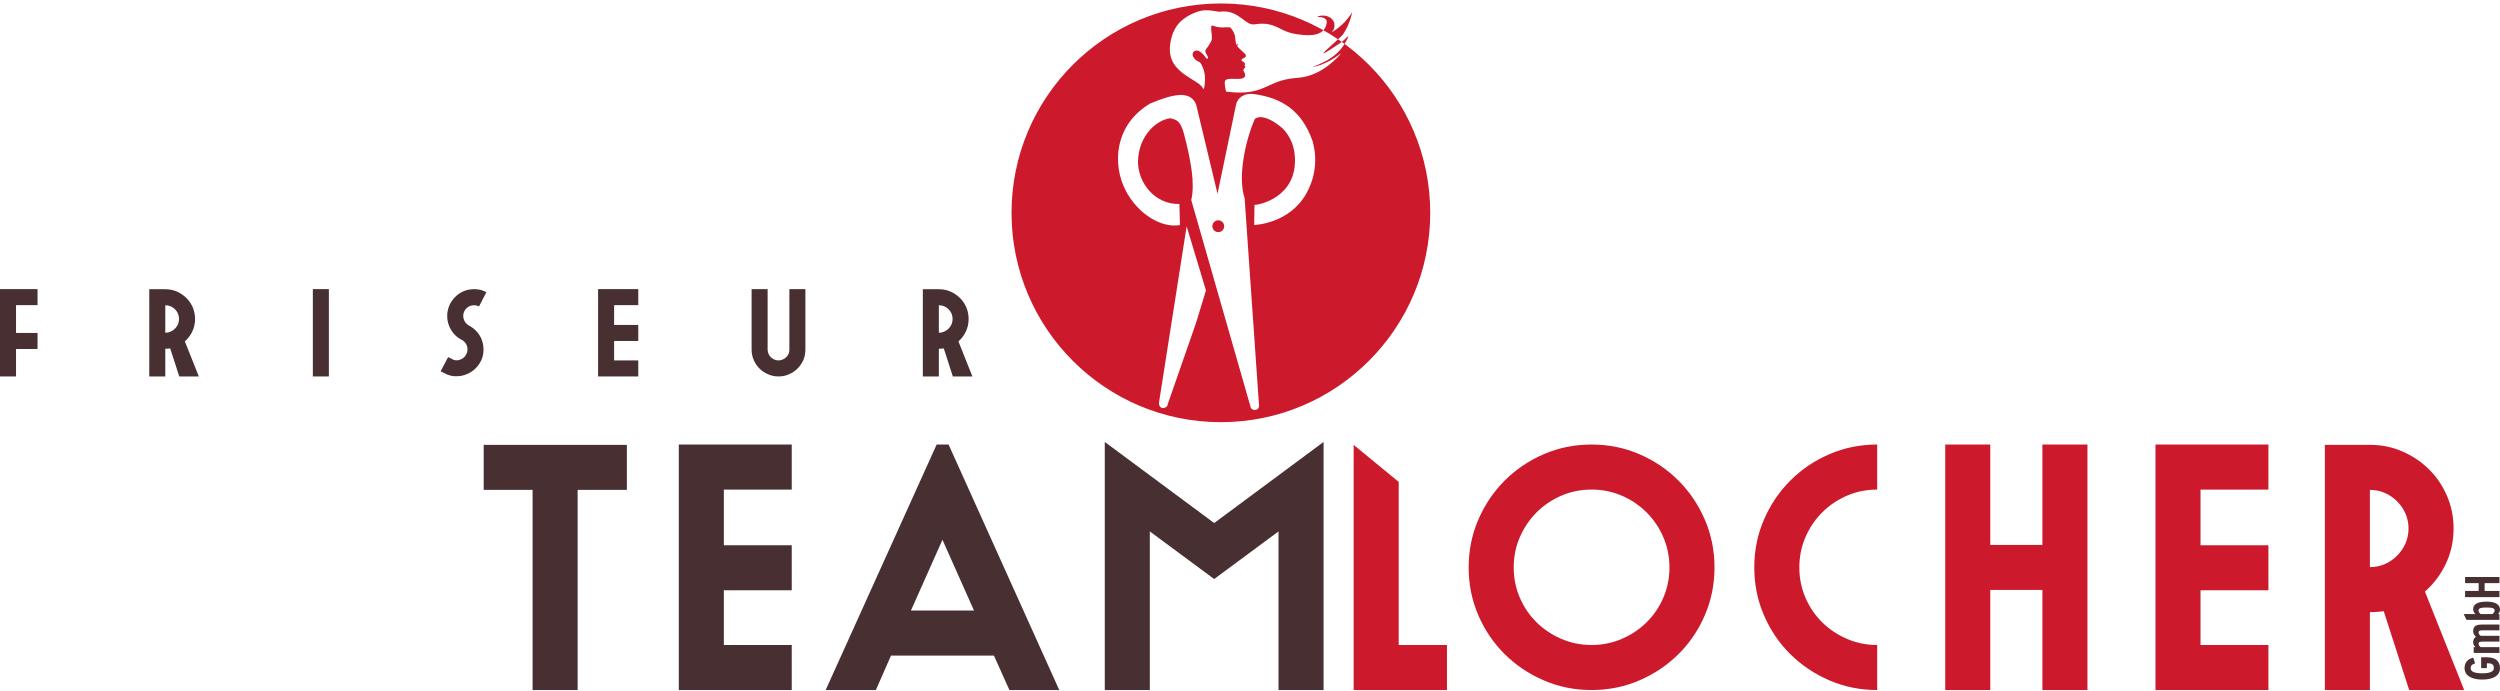 <svg width="282" height="78" viewBox="0 0 282 78" fill="none" xmlns="http://www.w3.org/2000/svg">
<path fill-rule="evenodd" clip-rule="evenodd" d="M137.715 0.391C150.757 0.391 161.33 10.964 161.33 24.007C161.33 37.049 150.757 47.622 137.715 47.622C124.673 47.622 114.1 37.049 114.1 24.007C114.1 10.964 124.673 0.391 137.715 0.391ZM133.853 25.532L130.76 45.253C130.564 46.311 131.703 46.137 131.715 45.607L134.921 36.405L136.032 32.757L133.853 25.532ZM140.392 22.364C139.57 19.832 140.54 15.707 141.533 13.448C141.596 13.302 142.497 12.701 144.486 14.317C145.192 14.891 145.963 16.075 146.063 17.649C146.357 22.327 141.924 23.128 141.505 23.113L141.474 25.378C141.474 25.378 145.417 25.276 147.354 21.829C149.092 18.736 148.034 15.998 148.079 15.966C146.851 12.435 144.56 11.043 141.458 10.614C140.225 10.454 139.569 11.132 139.43 11.793L137.337 21.857L134.919 11.773C134.261 10.197 132.392 10.563 129.712 11.69C125.731 14.085 125.428 18.489 126.974 21.485C128.304 24.06 130.935 25.76 133.096 25.39L133.037 23.01C130.246 23.067 128.396 20.637 128.363 18.278C128.408 15.154 130.626 13.475 132.011 13.342C132.746 13.505 133.151 13.644 133.557 15.112C134.34 18.121 134.809 20.663 134.374 22.564L141.045 45.83C141.057 46.36 142.196 46.534 142 45.477L140.392 22.364ZM137.421 24.851C137.053 24.851 136.755 25.15 136.755 25.517C136.755 25.885 137.053 26.183 137.421 26.183C137.789 26.183 138.087 25.885 138.087 25.517C138.087 25.15 137.789 24.851 137.421 24.851ZM134.902 6.78C134.552 6.475 134.371 6.084 134.704 5.772C135.255 5.489 135.746 6.14 136.022 6.515C136.057 6.566 136.066 6.586 136.123 6.613C136.197 6.635 136.345 6.644 136.226 6.345C136.192 6.278 136.19 6.269 136.141 6.199C135.815 5.716 135.989 5.604 136.248 5.273C136.25 5.264 136.255 5.263 136.259 5.258L136.539 4.798C136.66 4.604 136.701 4.48 136.703 4.216C136.706 3.91 136.538 3.063 136.669 2.884C136.799 2.869 137.033 2.978 137.185 3.014C137.588 3.109 137.988 3.101 138.401 3.083C138.73 3.069 138.76 3.047 138.9 3.24C139.074 3.48 139.232 3.717 139.304 4.052C139.355 4.288 139.357 4.921 139.49 5.073C139.592 4.999 139.59 4.952 139.678 4.909C139.663 5.054 139.598 5.096 139.541 5.186C139.662 5.359 140.12 5.78 140.304 5.949C140.405 6.043 140.634 6.226 140.49 6.419C140.39 6.554 140.141 6.579 140.041 6.735C140.032 6.985 140.612 7.04 140.391 7.345L140.371 7.373C140.369 7.377 140.364 7.383 140.362 7.388C140.486 7.422 140.489 7.511 140.434 7.634C139.982 7.997 140.557 8.144 140.439 8.57C140.245 9.273 138.363 8.541 138.168 9.173C138.105 9.375 138.225 10.151 138.311 10.334C139.773 10.514 141.032 10.501 142.269 10.024C142.532 9.923 142.773 9.814 143.026 9.697C143.283 9.578 143.52 9.474 143.79 9.359C144.284 9.15 144.873 8.978 145.483 8.881C146.16 8.773 146.785 8.78 147.43 8.605C148.816 8.228 149.86 7.454 150.783 6.558C150.908 6.437 151.196 6.146 151.283 6.003C150.774 6.376 150.454 6.617 149.865 6.923C149.471 7.128 148.629 7.511 148.064 7.536C148.19 7.48 148.351 7.435 148.496 7.38C148.768 7.279 149.521 6.925 149.707 6.803C150.325 6.435 150.788 6.083 151.245 5.542C151.525 5.211 152.029 4.453 152.086 4.04C151.713 4.41 151.612 4.558 151.13 4.884C146.975 7.687 151.078 4.453 151.474 3.891C151.708 3.56 151.934 3.153 152.1 2.749C152.202 2.499 152.515 1.658 152.494 1.403C152.386 1.665 151.901 2.237 151.671 2.5C151.515 2.679 151.107 3.022 150.916 3.17C150.755 3.293 150.418 3.547 150.226 3.618C150.396 3.388 150.516 3.281 150.531 2.904C150.545 2.568 150.434 2.352 150.25 2.159C150.104 2.005 149.86 1.852 149.545 1.785C149.287 1.729 148.728 1.744 148.591 1.903C149.448 1.931 149.881 2.151 149.542 2.993C149.039 4.243 147.204 4.014 146.016 3.813C144.538 3.563 144.044 2.717 142.492 2.675C141.259 2.643 141.403 3.087 140.223 2.191C139.459 1.611 138.76 1.178 137.67 1.315C137.48 1.339 137.311 1.295 137.128 1.264C135.824 1.049 135.37 1.137 134.255 1.67C133.988 1.797 133.776 1.953 133.55 2.112C132.712 2.706 132.18 3.653 131.999 4.979C131.757 6.758 132.627 7.745 133.854 8.569C134.087 8.726 134.307 8.858 134.557 9.015C134.792 9.162 135.046 9.306 135.249 9.47C135.75 9.873 135.665 9.973 135.77 10.074C135.863 9.931 135.912 9.344 135.919 9.141C135.925 8.929 135.97 8.193 135.616 7.481C135.383 6.889 135.266 7.05 134.902 6.78Z" fill="#CC1A2C"/>
<path fill-rule="evenodd" clip-rule="evenodd" d="M60.076 77.836V55.26H54.559V50.179H70.71V55.26H65.157V77.836H60.076ZM81.65 66.585V72.755H89.309V77.836H76.569V50.143H89.309V55.224H81.65V61.503H89.309V66.585H81.65ZM119.485 77.836H113.86L112.117 73.953H100.503L98.797 77.836H93.134L105.656 50.143H106.999L119.485 77.836ZM102.753 68.871H109.867L106.31 60.886L102.753 68.871ZM144.218 77.836V59.943L136.959 65.314L129.699 59.943V77.836H124.618V49.852L136.959 58.999L149.299 49.852V77.836H144.218Z" fill="#472F32"/>
<path fill-rule="evenodd" clip-rule="evenodd" d="M152.692 77.836V50.179L157.774 54.358V72.755H163.218V77.836H152.692ZM179.53 55.224C178.32 55.224 177.183 55.454 176.118 55.913C175.053 56.373 174.122 57.003 173.323 57.801C172.525 58.599 171.896 59.531 171.436 60.596C170.976 61.66 170.746 62.798 170.746 64.008C170.746 65.218 170.976 66.355 171.436 67.42C171.896 68.484 172.525 69.41 173.323 70.196C174.122 70.983 175.053 71.606 176.118 72.065C177.183 72.525 178.32 72.755 179.53 72.755C180.74 72.755 181.877 72.525 182.942 72.065C184.006 71.606 184.938 70.983 185.736 70.196C186.535 69.41 187.164 68.484 187.624 67.42C188.084 66.355 188.314 65.218 188.314 64.008C188.314 62.798 188.084 61.66 187.624 60.596C187.164 59.531 186.535 58.599 185.736 57.801C184.938 57.003 184.006 56.373 182.942 55.913C181.877 55.454 180.74 55.224 179.53 55.224ZM179.53 77.836C177.618 77.836 175.822 77.474 174.14 76.748C172.458 76.022 170.988 75.036 169.73 73.789C168.472 72.543 167.48 71.079 166.754 69.398C166.028 67.716 165.665 65.919 165.665 64.008C165.665 62.096 166.028 60.3 166.754 58.617C167.48 56.936 168.472 55.466 169.73 54.208C170.988 52.949 172.458 51.957 174.14 51.231C175.822 50.505 177.618 50.143 179.53 50.143C181.441 50.143 183.238 50.505 184.92 51.231C186.602 51.957 188.071 52.949 189.33 54.208C190.588 55.466 191.58 56.936 192.306 58.617C193.032 60.3 193.395 62.096 193.395 64.008C193.395 65.919 193.032 67.716 192.306 69.398C191.58 71.079 190.588 72.543 189.33 73.789C188.071 75.036 186.602 76.022 184.92 76.748C183.238 77.474 181.441 77.836 179.53 77.836ZM211.748 77.836C209.837 77.836 208.04 77.474 206.358 76.748C204.677 76.022 203.207 75.036 201.948 73.789C200.69 72.543 199.698 71.079 198.972 69.398C198.246 67.716 197.883 65.919 197.883 64.008C197.883 62.096 198.246 60.3 198.972 58.617C199.698 56.936 200.69 55.466 201.948 54.208C203.207 52.949 204.677 51.957 206.358 51.231C208.04 50.505 209.837 50.143 211.748 50.143V55.224C210.538 55.224 209.401 55.454 208.337 55.913C207.272 56.373 206.34 57.003 205.542 57.801C204.743 58.599 204.114 59.531 203.654 60.596C203.195 61.66 202.965 62.798 202.965 64.008C202.965 65.218 203.195 66.355 203.654 67.42C204.114 68.484 204.743 69.41 205.542 70.196C206.34 70.983 207.272 71.606 208.337 72.065C209.401 72.525 210.538 72.755 211.748 72.755V77.836ZM219.422 77.836V50.143H224.503V61.467H230.383V50.143H235.465V77.836H230.383V66.548H224.503V77.836H219.422ZM248.219 66.585V72.755H255.878V77.836H243.138V50.143H255.878V55.224H248.219V61.503H255.878V66.585H248.219ZM262.244 77.836V50.179H267.325C268.632 50.179 269.854 50.427 270.991 50.923C272.129 51.419 273.127 52.09 273.986 52.937C274.845 53.784 275.522 54.782 276.019 55.932C276.514 57.081 276.763 58.309 276.763 59.616C276.763 61.043 276.472 62.368 275.892 63.59C275.311 64.812 274.524 65.859 273.532 66.73L277.96 77.836H271.754L268.886 68.944C268.378 69.017 267.858 69.053 267.325 69.053V77.836H262.244ZM271.681 59.616C271.681 59.011 271.566 58.448 271.336 57.928C271.107 57.408 270.792 56.948 270.393 56.549C269.993 56.15 269.534 55.835 269.013 55.605C268.493 55.375 267.93 55.26 267.325 55.26V63.971C267.93 63.971 268.493 63.857 269.013 63.627C269.534 63.397 269.993 63.082 270.393 62.683C270.792 62.284 271.107 61.824 271.336 61.304C271.566 60.783 271.681 60.221 271.681 59.616Z" fill="#CC1A2C"/>
<path fill-rule="evenodd" clip-rule="evenodd" d="M0 42.463V32.612H4.235V34.42H1.808V37.557H4.235V39.365H1.808V42.463H0Z" fill="#472F32"/>
<path fill-rule="evenodd" clip-rule="evenodd" d="M16.837 42.463V32.625H18.645C19.109 32.625 19.548 32.715 19.949 32.883C20.349 33.064 20.71 33.309 21.02 33.606C21.317 33.903 21.562 34.264 21.743 34.665C21.911 35.078 22.002 35.517 22.002 35.982C22.002 36.486 21.898 36.963 21.692 37.389C21.485 37.828 21.201 38.203 20.852 38.512L22.427 42.463H20.22L19.2 39.3C19.019 39.326 18.838 39.339 18.645 39.339V42.463H16.837ZM20.194 35.982C20.194 35.762 20.155 35.569 20.078 35.375C19.987 35.194 19.884 35.026 19.742 34.884C19.6 34.743 19.432 34.639 19.251 34.549C19.058 34.471 18.864 34.433 18.645 34.433V37.532C18.864 37.532 19.058 37.492 19.251 37.402C19.432 37.325 19.6 37.209 19.742 37.066C19.884 36.925 19.987 36.77 20.078 36.576C20.155 36.395 20.194 36.202 20.194 35.982Z" fill="#472F32"/>
<path fill-rule="evenodd" clip-rule="evenodd" d="M35.288 42.463V32.612H37.096V42.463H35.288Z" fill="#472F32"/>
<path fill-rule="evenodd" clip-rule="evenodd" d="M51.506 42.438C51.325 42.45 51.144 42.438 50.963 42.399C50.783 42.36 50.602 42.309 50.434 42.244L49.698 41.883L50.55 40.281L51.209 40.604C51.454 40.669 51.674 40.656 51.88 40.578C52.035 40.527 52.177 40.45 52.306 40.346C52.422 40.243 52.526 40.114 52.59 39.971C52.668 39.83 52.719 39.675 52.732 39.507C52.745 39.352 52.719 39.197 52.681 39.042C52.578 38.719 52.371 38.487 52.074 38.332C51.57 38.074 51.183 37.712 50.912 37.26C50.628 36.809 50.473 36.318 50.447 35.801C50.434 35.543 50.447 35.285 50.512 35.013C50.563 34.755 50.654 34.497 50.783 34.252C50.938 33.968 51.131 33.71 51.351 33.49C51.57 33.27 51.816 33.09 52.087 32.948C52.358 32.806 52.642 32.715 52.939 32.664C53.236 32.612 53.546 32.599 53.843 32.638C54.011 32.651 54.191 32.69 54.359 32.741C54.527 32.806 54.695 32.87 54.863 32.961L54.036 34.562C53.894 34.497 53.739 34.446 53.572 34.433C53.326 34.42 53.107 34.458 52.887 34.574C52.668 34.691 52.5 34.871 52.384 35.091C52.306 35.233 52.268 35.388 52.255 35.556C52.242 35.724 52.268 35.879 52.319 36.021C52.358 36.163 52.435 36.305 52.539 36.421C52.642 36.55 52.771 36.653 52.913 36.731C53.404 36.989 53.804 37.351 54.101 37.828C54.398 38.306 54.54 38.848 54.54 39.442C54.54 39.855 54.462 40.243 54.308 40.604C54.14 40.966 53.92 41.276 53.649 41.547C53.378 41.818 53.055 42.037 52.681 42.193C52.306 42.36 51.919 42.438 51.506 42.438Z" fill="#472F32"/>
<path fill-rule="evenodd" clip-rule="evenodd" d="M69.272 38.461V40.656H71.997V42.463H67.465V32.612H71.997V34.42H69.272V36.653H71.997V38.461H69.272Z" fill="#472F32"/>
<path fill-rule="evenodd" clip-rule="evenodd" d="M87.815 42.463C87.401 42.463 87.014 42.386 86.64 42.218C86.265 42.063 85.942 41.843 85.671 41.573C85.4 41.301 85.181 40.992 85.026 40.617C84.858 40.243 84.78 39.855 84.78 39.442V32.612H86.588V39.442C86.588 39.61 86.627 39.778 86.691 39.92C86.756 40.062 86.833 40.191 86.95 40.294C87.066 40.411 87.195 40.488 87.337 40.553C87.479 40.617 87.647 40.656 87.815 40.656C87.982 40.656 88.137 40.617 88.292 40.553C88.434 40.488 88.563 40.411 88.68 40.294C88.796 40.191 88.886 40.062 88.951 39.92C89.015 39.778 89.041 39.61 89.041 39.442V32.612H90.849V39.442C90.849 39.855 90.771 40.243 90.616 40.617C90.448 40.992 90.229 41.301 89.958 41.573C89.687 41.843 89.364 42.063 89.002 42.218C88.628 42.386 88.241 42.463 87.815 42.463Z" fill="#472F32"/>
<path fill-rule="evenodd" clip-rule="evenodd" d="M104.096 42.463V32.625H105.903C106.368 32.625 106.807 32.715 107.207 32.883C107.608 33.064 107.969 33.309 108.279 33.606C108.576 33.903 108.821 34.264 109.002 34.665C109.17 35.078 109.26 35.517 109.26 35.982C109.26 36.486 109.157 36.963 108.951 37.389C108.744 37.828 108.46 38.203 108.111 38.512L109.686 42.463H107.479L106.459 39.3C106.278 39.326 106.097 39.339 105.903 39.339V42.463H104.096ZM107.453 35.982C107.453 35.762 107.414 35.569 107.337 35.375C107.246 35.194 107.143 35.026 107.001 34.884C106.859 34.743 106.691 34.639 106.51 34.549C106.317 34.471 106.123 34.433 105.903 34.433V37.532C106.123 37.532 106.317 37.492 106.51 37.402C106.691 37.325 106.859 37.209 107.001 37.066C107.143 36.925 107.246 36.77 107.337 36.576C107.414 36.395 107.453 36.202 107.453 35.982Z" fill="#472F32"/>
<path fill-rule="evenodd" clip-rule="evenodd" d="M280.538 74.143H279.873V75.366H280.521V74.813C281.097 74.813 281.307 74.94 281.307 75.361C281.307 75.776 280.82 75.948 279.995 75.948C279.17 75.948 278.694 75.787 278.694 75.372C278.694 75.106 278.827 74.929 279.192 74.829L278.982 74.181C278.312 74.347 278.002 74.774 278.002 75.361C278.002 76.263 278.888 76.656 280.006 76.656C281.119 76.656 281.999 76.274 281.999 75.372C281.999 74.563 281.468 74.143 280.538 74.143ZM281.938 70.449H280.034C279.353 70.449 278.971 70.582 278.971 71.202C278.971 71.484 279.12 71.678 279.292 71.839C279.098 71.944 278.971 72.121 278.971 72.476C278.971 72.664 279.076 72.852 279.231 72.996H279.032V73.649H281.938V72.996H279.824C279.707 72.918 279.58 72.769 279.58 72.63C279.58 72.415 279.696 72.376 280.056 72.376H281.938V71.722H279.824C279.707 71.645 279.58 71.496 279.58 71.357C279.58 71.141 279.696 71.103 280.056 71.103H281.938V70.449ZM280.482 67.863C279.458 67.863 278.971 68.167 278.971 68.71C278.971 68.92 279.076 69.125 279.231 69.269H277.902L278.229 69.922H281.938V69.269H281.778C281.911 69.142 281.999 68.959 281.999 68.765C281.999 68.128 281.368 67.863 280.482 67.863ZM280.504 68.527C281.18 68.527 281.39 68.621 281.39 68.854C281.39 69.037 281.269 69.18 281.141 69.269H279.824C279.707 69.192 279.58 69.025 279.58 68.865C279.58 68.594 279.868 68.527 280.504 68.527ZM281.938 65.083H278.063V65.775H279.591V66.66H278.063V67.353H281.938V66.66H280.266V65.775H281.938V65.083Z" fill="#472F32"/>
</svg>
